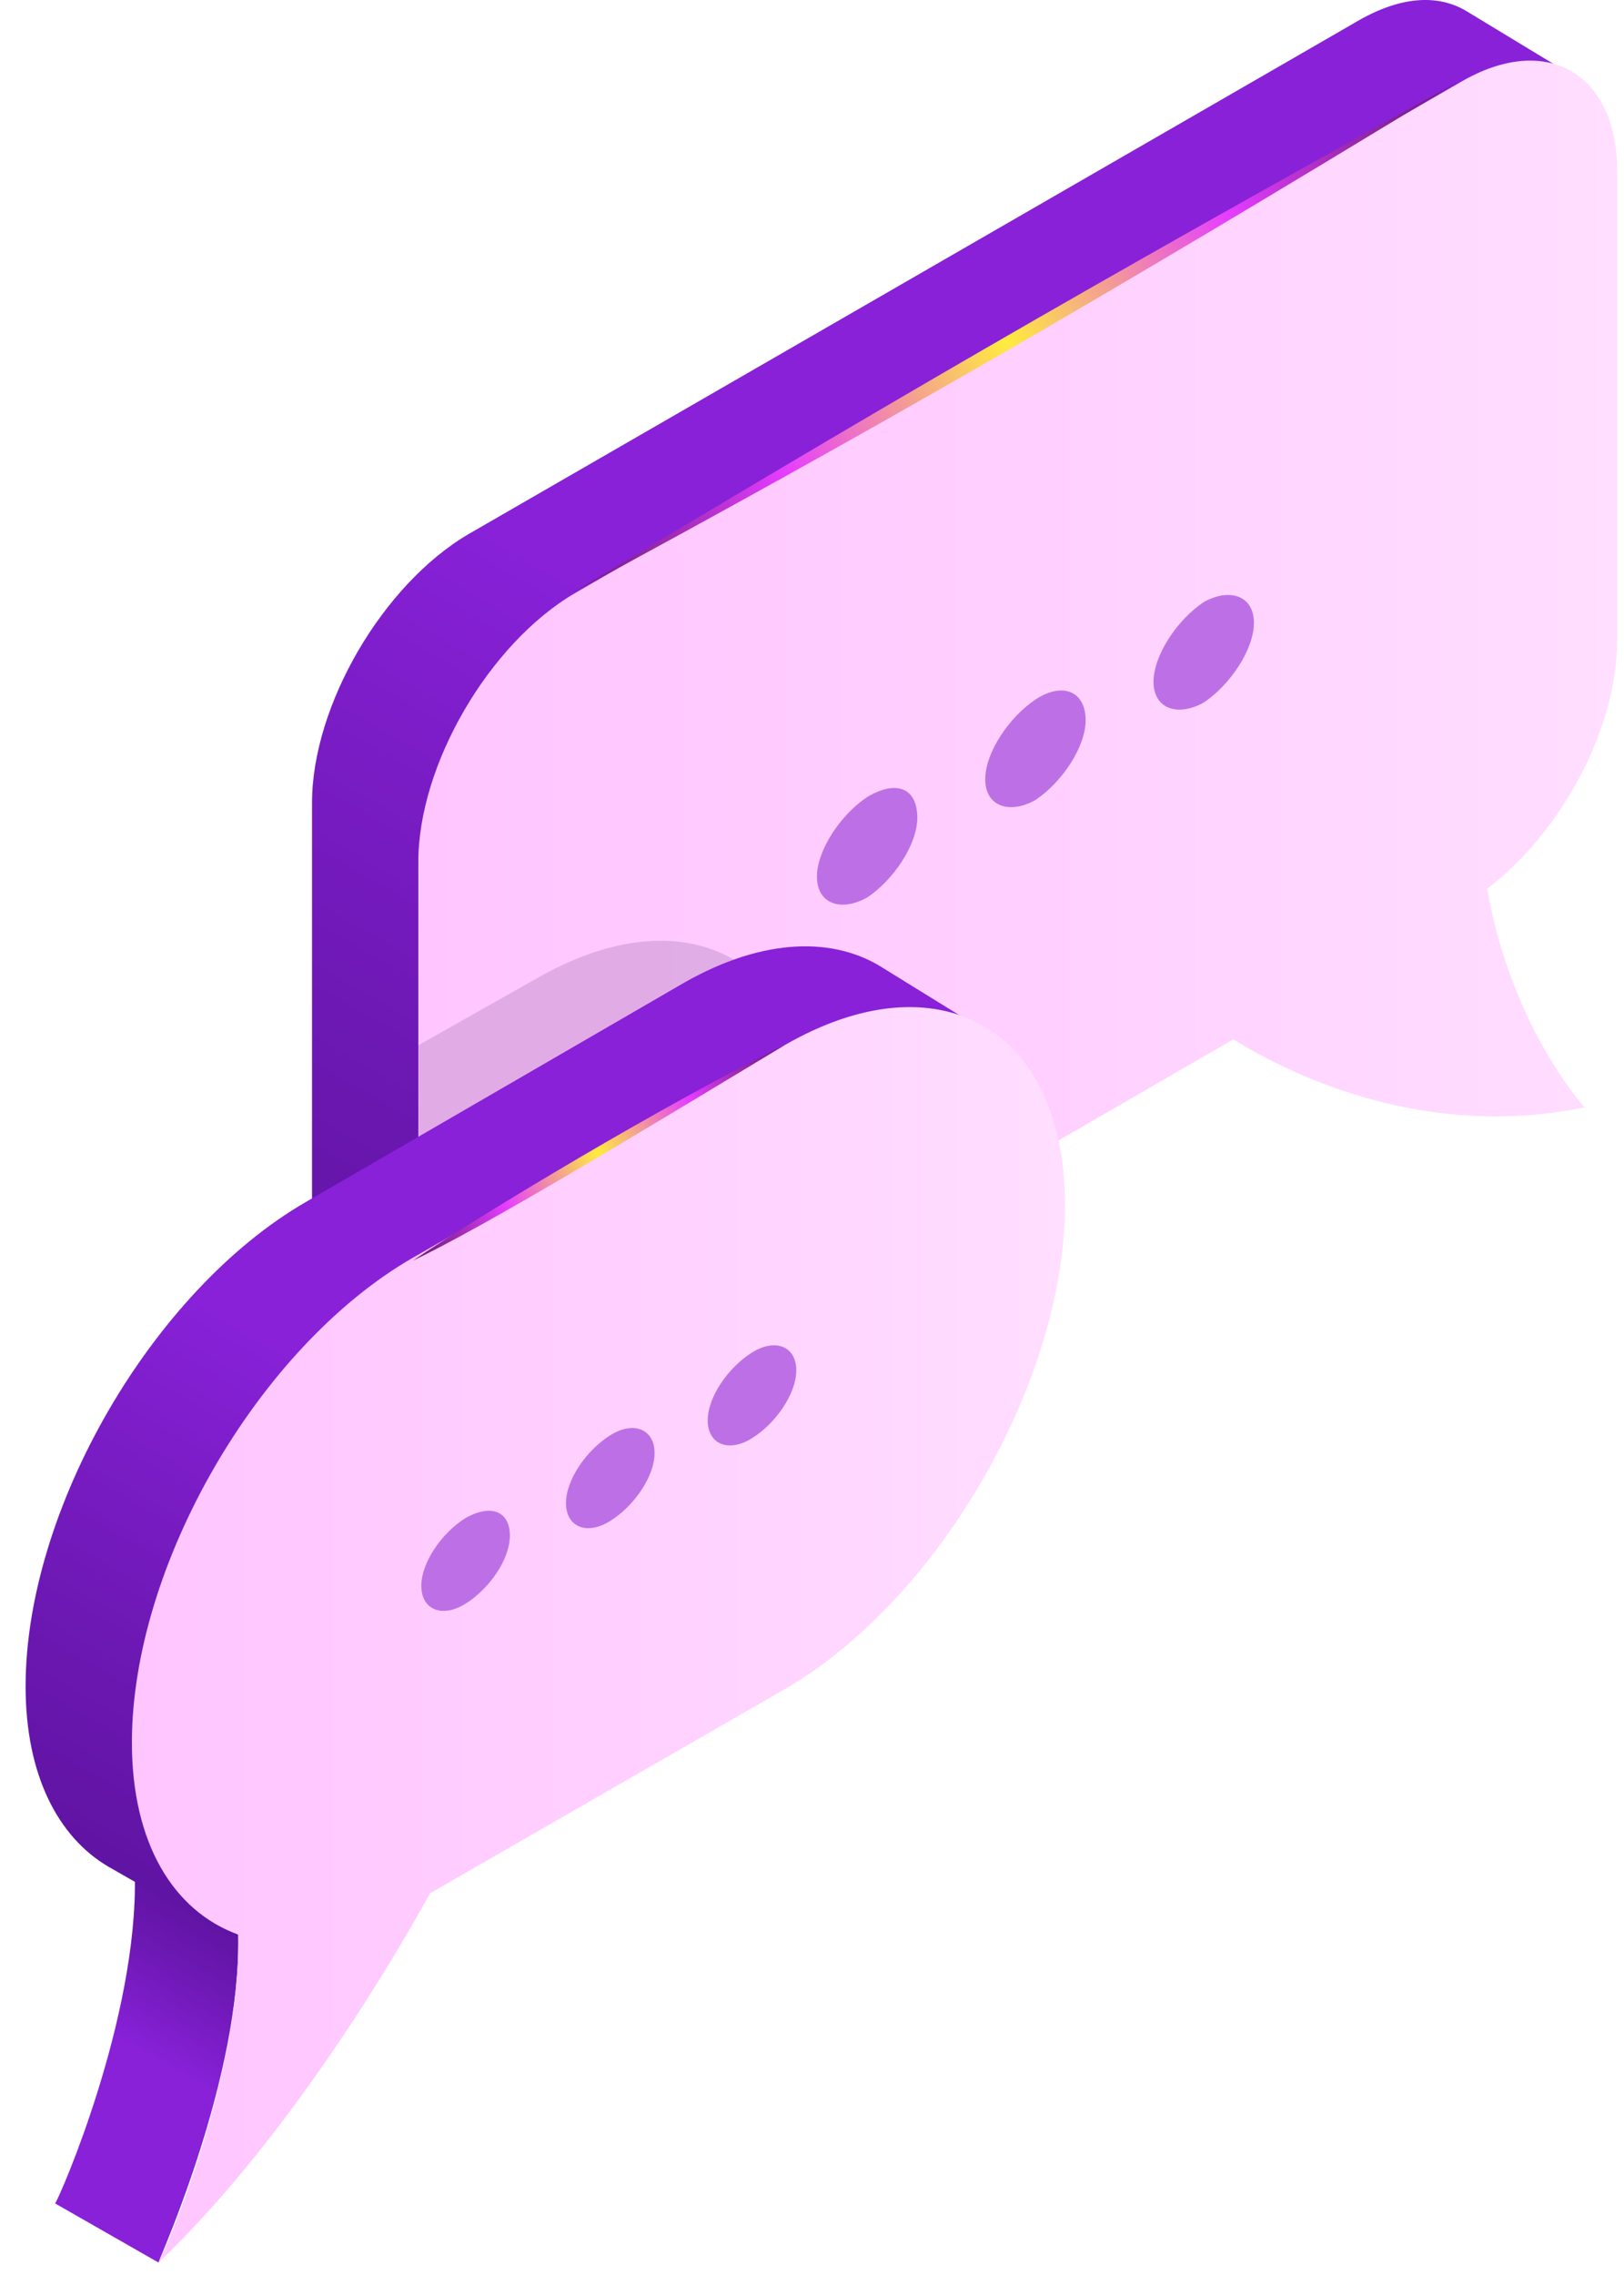 <?xml version="1.0" encoding="UTF-8"?> <svg xmlns="http://www.w3.org/2000/svg" width="55" height="77" viewBox="0 0 55 77" fill="none"><path d="M49.667 0.378C48.667 -0.222 47.367 -0.122 45.867 0.778L15.867 18.078C12.967 19.778 10.567 23.878 10.567 27.178V43.078C10.567 44.778 11.167 45.878 12.067 46.478L15.567 48.478L52.967 2.378L49.667 0.378Z" fill="url(#paint0_linear_280_2204)"></path><path d="M54.767 21.678V5.778C54.767 2.478 52.367 1.078 49.467 2.778L31.967 12.878L19.467 20.078C16.567 21.778 14.167 25.878 14.167 29.178V45.078C14.167 48.478 16.567 49.778 19.467 48.078L41.767 35.178C43.867 36.478 48.367 38.578 53.667 37.478C53.567 37.378 51.167 34.678 50.367 30.078C52.867 28.178 54.767 24.678 54.767 21.678Z" fill="url(#paint1_linear_280_2204)"></path><path opacity="0.6" d="M18.067 33.178L14.167 35.378V45.078C14.167 48.478 16.567 49.778 19.467 48.078L26.567 43.978C27.167 42.178 27.567 40.278 27.567 38.478C27.567 32.578 23.367 30.078 18.067 33.178Z" fill="#CD9AD6"></path><path d="M4.567 63.478C4.667 68.278 2.067 74.278 1.867 74.578L5.367 76.578C5.467 76.278 8.167 70.278 8.067 65.478L4.567 63.478Z" fill="url(#paint2_linear_280_2204)"></path><path d="M29.767 32.678C28.067 31.678 25.667 31.778 22.967 33.378L10.367 40.678C5.167 43.678 0.867 51.078 0.867 57.078C0.867 60.078 1.967 62.178 3.667 63.178L7.167 65.178L33.167 34.778L29.767 32.678Z" fill="url(#paint3_linear_280_2204)"></path><path d="M26.567 35.378L20.267 38.978L13.967 42.578C8.767 45.578 4.467 52.978 4.467 58.978C4.467 62.378 5.867 64.678 8.067 65.478C8.167 70.278 5.567 76.278 5.367 76.578C9.467 72.678 12.967 66.978 14.567 64.078L26.567 57.178C31.767 54.178 36.067 46.778 36.067 40.778C36.067 34.778 31.767 32.378 26.567 35.378Z" fill="url(#paint4_linear_280_2204)"></path><path d="M17.268 51.978C17.268 52.778 16.568 53.778 15.768 54.278C14.968 54.778 14.268 54.478 14.268 53.678C14.268 52.878 14.968 51.878 15.768 51.378C16.668 50.878 17.268 51.178 17.268 51.978Z" fill="#BD70E5"></path><path d="M22.168 49.178C22.168 49.978 21.468 50.978 20.668 51.478C19.868 51.978 19.168 51.678 19.168 50.878C19.168 50.078 19.868 49.078 20.668 48.578C21.468 48.078 22.168 48.378 22.168 49.178Z" fill="#BD70E5"></path><path d="M26.968 46.378C26.968 47.178 26.268 48.178 25.468 48.678C24.668 49.178 23.968 48.878 23.968 48.078C23.968 47.278 24.668 46.278 25.468 45.778C26.268 45.278 26.968 45.578 26.968 46.378Z" fill="#BD70E5"></path><path d="M31.067 27.678C31.067 28.578 30.267 29.778 29.367 30.378C28.467 30.878 27.667 30.578 27.667 29.678C27.667 28.778 28.467 27.578 29.367 26.978C30.367 26.378 31.067 26.678 31.067 27.678Z" fill="#BD70E5"></path><path d="M36.767 24.378C36.767 25.278 35.967 26.478 35.067 27.078C34.167 27.578 33.367 27.278 33.367 26.378C33.367 25.478 34.167 24.278 35.067 23.678C35.967 23.078 36.767 23.378 36.767 24.378Z" fill="#BD70E5"></path><path d="M42.467 21.078C42.467 21.978 41.667 23.178 40.767 23.778C39.867 24.278 39.067 23.978 39.067 23.078C39.067 22.178 39.867 20.978 40.767 20.378C41.667 19.878 42.467 20.178 42.467 21.078Z" fill="#BD70E5"></path><path d="M49.367 2.778C37.067 10.278 29.367 14.678 19.367 20.078C29.167 14.178 36.867 9.678 49.367 2.778Z" fill="url(#paint5_radial_280_2204)"></path><path d="M26.567 35.378C21.267 38.578 16.467 41.478 13.967 42.678C16.167 41.178 22.667 37.278 26.567 35.378Z" fill="url(#paint6_radial_280_2204)"></path><defs><linearGradient id="paint0_linear_280_2204" x1="42.067" y1="-4.032" x2="12.749" y2="46.747" gradientUnits="userSpaceOnUse"><stop offset="0.542" stop-color="#8821D8"></stop><stop offset="0.825" stop-color="#6D18B4"></stop><stop offset="1" stop-color="#6014A3"></stop></linearGradient><linearGradient id="paint1_linear_280_2204" x1="14.166" y1="25.437" x2="54.76" y2="25.437" gradientUnits="userSpaceOnUse"><stop stop-color="#FFC5FF"></stop><stop offset="0.566" stop-color="#FFD1FF"></stop><stop offset="1" stop-color="#FFDEFF"></stop></linearGradient><linearGradient id="paint2_linear_280_2204" x1="7.724" y1="65.3" x2="2.238" y2="74.803" gradientUnits="userSpaceOnUse"><stop stop-color="#6014A3"></stop><stop offset="0.175" stop-color="#6D18B4"></stop><stop offset="0.458" stop-color="#8821D8"></stop></linearGradient><linearGradient id="paint3_linear_280_2204" x1="25.027" y1="29.967" x2="5.354" y2="64.041" gradientUnits="userSpaceOnUse"><stop offset="0.542" stop-color="#8821D8"></stop><stop offset="0.825" stop-color="#6D18B4"></stop><stop offset="1" stop-color="#6014A3"></stop></linearGradient><linearGradient id="paint4_linear_280_2204" x1="4.487" y1="55.36" x2="36.047" y2="55.36" gradientUnits="userSpaceOnUse"><stop stop-color="#FFC5FF"></stop><stop offset="0.566" stop-color="#FFD1FF"></stop><stop offset="1" stop-color="#FFDEFF"></stop></linearGradient><radialGradient id="paint5_radial_280_2204" cx="0" cy="0" r="1" gradientUnits="userSpaceOnUse" gradientTransform="translate(34.064 11.54) scale(39.924 39.924)"><stop stop-color="#FFEC3D"></stop><stop offset="0.217" stop-color="#E53DFF"></stop><stop offset="0.262" stop-color="#C735DE"></stop><stop offset="0.34" stop-color="#9929AB"></stop><stop offset="0.422" stop-color="#701E7D"></stop><stop offset="0.505" stop-color="#4E1556"></stop><stop offset="0.592" stop-color="#310D37"></stop><stop offset="0.681" stop-color="#1C071F"></stop><stop offset="0.775" stop-color="#0C030D"></stop><stop offset="0.877" stop-color="#030103"></stop><stop offset="1"></stop></radialGradient><radialGradient id="paint6_radial_280_2204" cx="0" cy="0" r="1" gradientUnits="userSpaceOnUse" gradientTransform="translate(20.236 39.035) scale(16.497 16.497)"><stop stop-color="#FFEC3D"></stop><stop offset="0.217" stop-color="#E53DFF"></stop><stop offset="0.262" stop-color="#C735DE"></stop><stop offset="0.34" stop-color="#9929AB"></stop><stop offset="0.422" stop-color="#701E7D"></stop><stop offset="0.505" stop-color="#4E1556"></stop><stop offset="0.592" stop-color="#310D37"></stop><stop offset="0.681" stop-color="#1C071F"></stop><stop offset="0.775" stop-color="#0C030D"></stop><stop offset="0.877" stop-color="#030103"></stop><stop offset="1"></stop></radialGradient></defs></svg> 